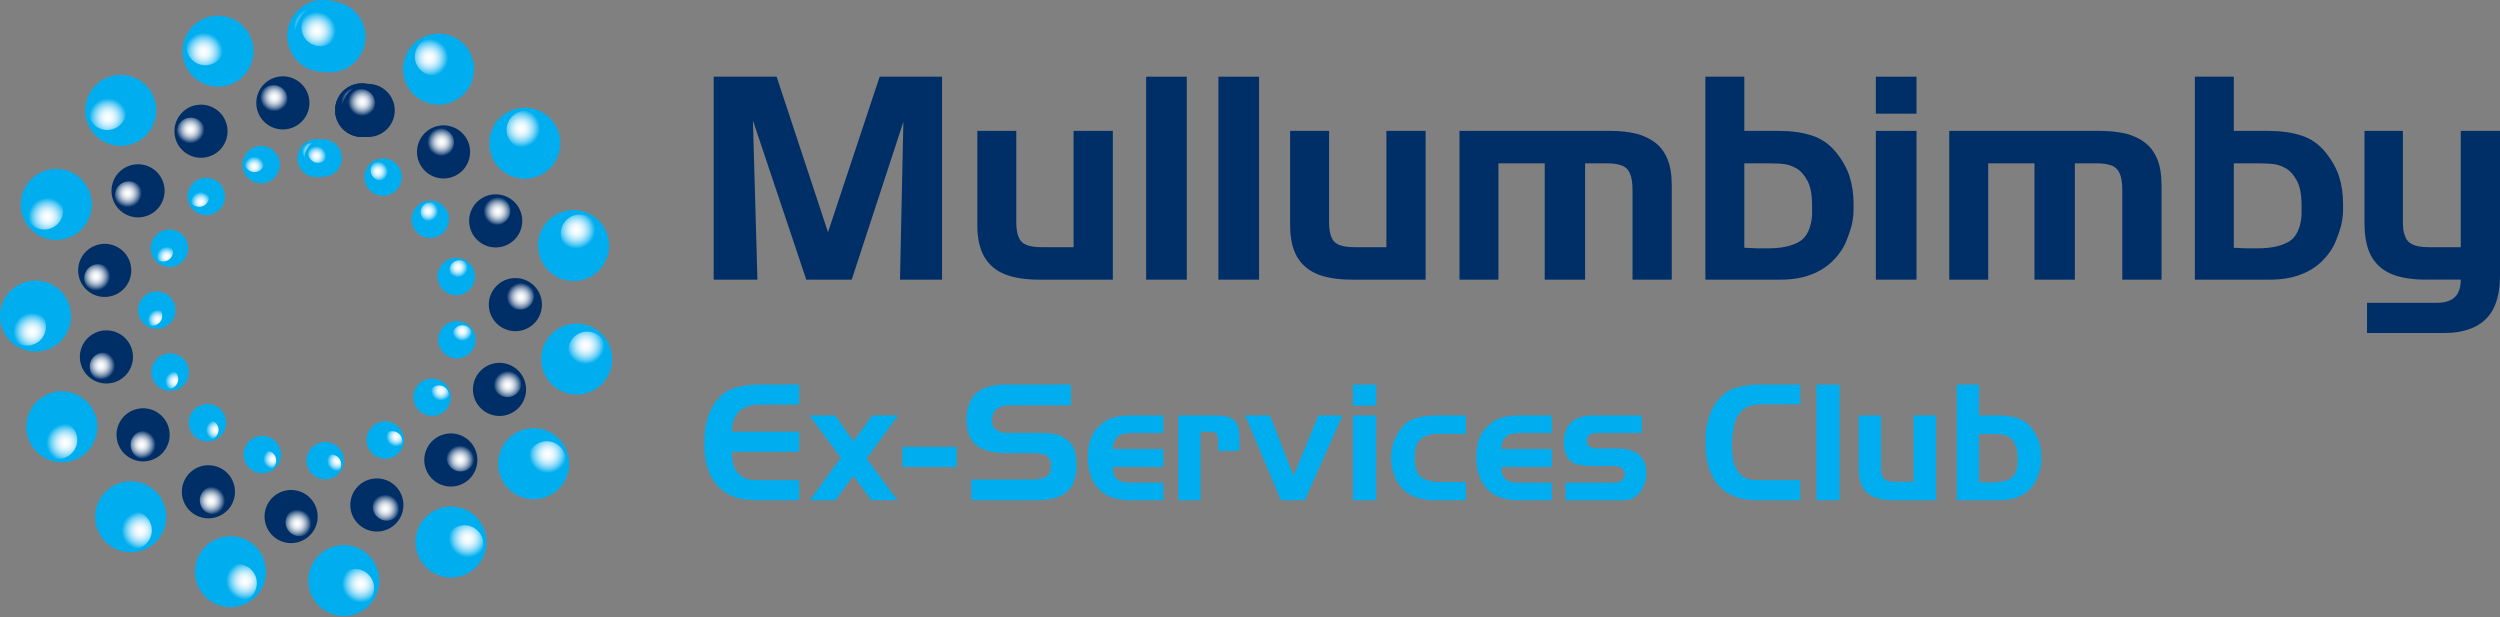 <?xml version="1.0" encoding="UTF-8"?>
<svg id="Layer_1" data-name="Layer 1" xmlns="http://www.w3.org/2000/svg" xmlns:xlink="http://www.w3.org/1999/xlink" viewBox="0 0 3532.91 872.05">
  <rect x="0" y="0" width="3532.91" height="872.05" fill="#808080" stroke="none"/>
  <defs>
    <style>
      .cls-1 {
        fill: url(#radial-gradient-39);
      }

      .cls-2 {
        fill: url(#radial-gradient-46);
      }

      .cls-3 {
        clip-path: url(#clippath-45);
      }

      .cls-4 {
        fill: url(#radial-gradient-7);
      }

      .cls-5 {
        fill: url(#radial-gradient-34);
      }

      .cls-6 {
        fill: url(#radial-gradient-10);
      }

      .cls-7 {
        fill: url(#radial-gradient-47);
      }

      .cls-8 {
        clip-path: url(#clippath-20);
      }

      .cls-9 {
        clip-path: url(#clippath-11);
      }

      .cls-10 {
        clip-path: url(#clippath-16);
      }

      .cls-11 {
        fill: url(#radial-gradient-48);
      }

      .cls-12 {
        fill: url(#radial-gradient-31);
      }

      .cls-13 {
        clip-path: url(#clippath-33);
      }

      .cls-14 {
        clip-path: url(#clippath-47);
      }

      .cls-15 {
        clip-path: url(#clippath-41);
      }

      .cls-16 {
        fill: url(#radial-gradient-28);
      }

      .cls-17 {
        clip-path: url(#clippath-32);
      }

      .cls-18 {
        fill: url(#radial-gradient-16);
      }

      .cls-19 {
        fill: url(#radial-gradient-20);
      }

      .cls-20 {
        fill: url(#radial-gradient-21);
      }

      .cls-21 {
        fill: url(#radial-gradient-8);
      }

      .cls-22 {
        fill: url(#radial-gradient-5);
      }

      .cls-23 {
        clip-path: url(#clippath-2);
      }

      .cls-24 {
        clip-path: url(#clippath-13);
      }

      .cls-25 {
        fill: url(#radial-gradient-4);
      }

      .cls-26 {
        clip-path: url(#clippath-37);
      }

      .cls-27 {
        clip-path: url(#clippath-46);
      }

      .cls-28 {
        clip-path: url(#clippath-25);
      }

      .cls-29 {
        fill: url(#radial-gradient-40);
      }

      .cls-30 {
        clip-path: url(#clippath-15);
      }

      .cls-31 {
        clip-path: url(#clippath-6);
      }

      .cls-32 {
        fill: #00aeef;
      }

      .cls-33 {
        clip-path: url(#clippath-40);
      }

      .cls-34 {
        clip-path: url(#clippath-26);
      }

      .cls-35 {
        fill: url(#radial-gradient-32);
      }

      .cls-36 {
        fill: url(#radial-gradient-25);
      }

      .cls-37 {
        fill: url(#radial-gradient-26);
      }

      .cls-38 {
        fill: url(#radial-gradient-22);
      }

      .cls-39 {
        clip-path: url(#clippath-7);
      }

      .cls-40 {
        fill: url(#radial-gradient-6);
      }

      .cls-41 {
        clip-path: url(#clippath-21);
      }

      .cls-42 {
        fill: url(#radial-gradient-19);
      }

      .cls-43 {
        clip-path: url(#clippath-34);
      }

      .cls-44 {
        fill: url(#radial-gradient-12);
      }

      .cls-45 {
        clip-path: url(#clippath-1);
      }

      .cls-46 {
        clip-path: url(#clippath-4);
      }

      .cls-47 {
        clip-path: url(#clippath-38);
      }

      .cls-48 {
        fill: url(#radial-gradient-49);
      }

      .cls-49 {
        clip-path: url(#clippath-36);
      }

      .cls-50 {
        clip-path: url(#clippath-27);
      }

      .cls-51 {
        fill: url(#radial-gradient-41);
      }

      .cls-52 {
        fill: url(#radial-gradient-35);
      }

      .cls-53 {
        fill: url(#radial-gradient);
      }

      .cls-54 {
        clip-path: url(#clippath-44);
      }

      .cls-55 {
        fill: url(#radial-gradient-27);
      }

      .cls-56 {
        fill: url(#radial-gradient-13);
      }

      .cls-57 {
        clip-path: url(#clippath-12);
      }

      .cls-58 {
        clip-path: url(#clippath-24);
      }

      .cls-59 {
        clip-path: url(#clippath-30);
      }

      .cls-60 {
        clip-path: url(#clippath-22);
      }

      .cls-61 {
        fill: url(#radial-gradient-43);
      }

      .cls-62 {
        fill: url(#radial-gradient-30);
      }

      .cls-63 {
        fill: url(#radial-gradient-24);
      }

      .cls-64 {
        clip-path: url(#clippath-9);
      }

      .cls-65 {
        fill: url(#radial-gradient-15);
      }

      .cls-66 {
        clip-path: url(#clippath);
      }

      .cls-67 {
        fill: url(#radial-gradient-2);
      }

      .cls-68 {
        clip-path: url(#clippath-50);
      }

      .cls-69 {
        clip-path: url(#clippath-48);
      }

      .cls-70 {
        clip-path: url(#clippath-39);
      }

      .cls-71 {
        fill: none;
      }

      .cls-72 {
        fill: url(#radial-gradient-38);
      }

      .cls-73 {
        clip-path: url(#clippath-19);
      }

      .cls-74 {
        fill: url(#radial-gradient-3);
      }

      .cls-75 {
        clip-path: url(#clippath-31);
      }

      .cls-76 {
        clip-path: url(#clippath-3);
      }

      .cls-77 {
        fill: url(#radial-gradient-42);
      }

      .cls-78 {
        clip-path: url(#clippath-43);
      }

      .cls-79 {
        clip-path: url(#clippath-8);
      }

      .cls-80 {
        fill: url(#radial-gradient-45);
      }

      .cls-81 {
        fill: url(#radial-gradient-17);
      }

      .cls-82 {
        fill: url(#radial-gradient-33);
      }

      .cls-83 {
        clip-path: url(#clippath-29);
      }

      .cls-84 {
        fill: url(#radial-gradient-14);
      }

      .cls-85 {
        clip-path: url(#clippath-18);
      }

      .cls-86 {
        clip-path: url(#clippath-14);
      }

      .cls-87 {
        clip-path: url(#clippath-17);
      }

      .cls-88 {
        clip-path: url(#clippath-5);
      }

      .cls-89 {
        fill: url(#radial-gradient-37);
      }

      .cls-90 {
        fill: #002f67;
      }

      .cls-91 {
        fill: url(#radial-gradient-29);
      }

      .cls-92 {
        clip-path: url(#clippath-42);
      }

      .cls-93 {
        clip-path: url(#clippath-10);
      }

      .cls-94 {
        clip-path: url(#clippath-23);
      }

      .cls-95 {
        fill: url(#radial-gradient-23);
      }

      .cls-96 {
        clip-path: url(#clippath-49);
      }

      .cls-97 {
        fill: url(#radial-gradient-36);
      }

      .cls-98 {
        fill: url(#radial-gradient-11);
      }

      .cls-99 {
        fill: url(#radial-gradient-18);
      }

      .cls-100 {
        fill: url(#radial-gradient-9);
      }

      .cls-101 {
        clip-path: url(#clippath-28);
      }

      .cls-102 {
        fill: url(#radial-gradient-44);
      }

      .cls-103 {
        clip-path: url(#clippath-35);
      }
    </style>
    <clipPath id="clippath">
      <path class="cls-71" d="m416.16,37.02c0,14.93,12.11,27.03,27.05,27.03s27.04-12.1,27.04-27.03-12.1-27.05-27.04-27.05-27.05,12.11-27.05,27.05"/>
    </clipPath>
    <radialGradient id="radial-gradient" cx="1023.9" cy="1044.73" fx="1023.9" fy="1044.73" r="9.97" gradientTransform="translate(-2333.21 2869.9) scale(2.71 -2.71)" gradientUnits="userSpaceOnUse">
      <stop offset="0" stop-color="#fff"/>
      <stop offset=".11" stop-color="#fafdfe"/>
      <stop offset=".24" stop-color="#edf9fd"/>
      <stop offset=".37" stop-color="#d8f2fc"/>
      <stop offset=".5" stop-color="#b9e8fa"/>
      <stop offset=".63" stop-color="#92dcf8"/>
      <stop offset=".77" stop-color="#62cdf5"/>
      <stop offset=".9" stop-color="#2bbbf1"/>
      <stop offset="1" stop-color="#00aeef"/>
      <stop offset="1" stop-color="#00aeef"/>
    </radialGradient>
    <clipPath id="clippath-1">
      <path class="cls-71" d="m425.77,216.45c0,7.87,6.38,14.26,14.25,14.26s14.24-6.39,14.24-14.26-6.38-14.24-14.24-14.24-14.25,6.39-14.25,14.24"/>
    </clipPath>
    <radialGradient id="radial-gradient-2" cx="629.9" cy="1093.12" fx="629.9" fy="1093.12" r="9.98" gradientTransform="translate(-459.55 1777.54) scale(1.43 -1.43)" xlink:href="#radial-gradient"/>
    <clipPath id="clippath-2">
      <path class="cls-71" d="m480.98,145.49c0,11.18,9.05,20.23,20.21,20.23s20.24-9.05,20.24-20.23-9.05-20.23-20.24-20.23-20.21,9.07-20.21,20.23"/>
    </clipPath>
    <radialGradient id="radial-gradient-3" cx="902.58" cy="1057.04" fx="902.58" fy="1057.04" r="9.97" gradientTransform="translate(-1329.42 2289.38) scale(2.03 -2.03)" gradientUnits="userSpaceOnUse">
      <stop offset="0" stop-color="#fff"/>
      <stop offset=".11" stop-color="#fafbfc"/>
      <stop offset=".24" stop-color="#edf0f4"/>
      <stop offset=".37" stop-color="#d8dfe7"/>
      <stop offset=".5" stop-color="#b9c6d5"/>
      <stop offset=".63" stop-color="#92a6be"/>
      <stop offset=".77" stop-color="#627fa2"/>
      <stop offset=".9" stop-color="#2b5281"/>
      <stop offset="1" stop-color="#002f67"/>
      <stop offset="1" stop-color="#002f67"/>
    </radialGradient>
    <clipPath id="clippath-3">
      <path class="cls-71" d="m416.16,37.02c0,14.93,12.11,27.03,27.05,27.03s27.04-12.1,27.04-27.03-12.1-27.05-27.04-27.05-27.05,12.11-27.05,27.05"/>
    </clipPath>
    <clipPath id="clippath-4">
      <path class="cls-71" d="m425.77,216.45c0,7.87,6.38,14.26,14.25,14.26s14.24-6.39,14.24-14.26-6.38-14.24-14.24-14.24-14.25,6.39-14.25,14.24"/>
    </clipPath>
    <radialGradient id="radial-gradient-4" cx="629.9" cy="1093.12" fx="629.9" fy="1093.12" r="9.98" gradientTransform="translate(-459.55 1777.54) scale(1.43 -1.43)" xlink:href="#radial-gradient"/>
    <clipPath id="clippath-5">
      <path class="cls-71" d="m480.98,145.49c0,11.18,9.05,20.23,20.21,20.23s20.24-9.05,20.24-20.23-9.05-20.23-20.24-20.23-20.21,9.07-20.21,20.23"/>
    </clipPath>
    <clipPath id="clippath-6">
      <path class="cls-71" d="m425.97,38.5c0,14.78,12,26.78,26.78,26.78s26.79-12,26.79-26.78-12-26.78-26.79-26.78-26.78,12-26.78,26.78"/>
    </clipPath>
    <radialGradient id="radial-gradient-5" cx="1022.55" cy="1045.78" fx="1022.55" fy="1045.78" r="9.98" gradientTransform="translate(-2292.68 2846.3) scale(2.68 -2.68)" xlink:href="#radial-gradient"/>
    <clipPath id="clippath-7">
      <path class="cls-71" d="m435.5,216.18c0,7.79,6.31,14.1,14.1,14.1s14.11-6.31,14.11-14.1-6.32-14.11-14.11-14.11-14.1,6.31-14.1,14.11"/>
    </clipPath>
    <radialGradient id="radial-gradient-6" cx="627.72" cy="1095.57" fx="627.72" fy="1095.57" r="9.97" gradientTransform="translate(-437.99 1765.31) scale(1.41 -1.41)" xlink:href="#radial-gradient"/>
    <clipPath id="clippath-8">
      <path class="cls-71" d="m490.14,145.91c0,11.05,8.96,20.02,20.02,20.02s20.03-8.97,20.03-20.02-8.96-20.04-20.03-20.04-20.02,8.97-20.02,20.04"/>
    </clipPath>
    <radialGradient id="radial-gradient-7" cx="901.31" cy="1059.09" fx="901.31" fy="1059.09" r="9.97" gradientTransform="translate(-1299.75 2272.67) scale(2.01 -2.01)" xlink:href="#radial-gradient-3"/>
    <clipPath id="clippath-9">
      <path class="cls-71" d="m588.46,68.92c-6.02,13.52.06,29.34,13.58,35.35,13.5,6.02,29.34-.06,35.35-13.57,6.01-13.51-.07-29.33-13.58-35.35-3.54-1.58-7.23-2.32-10.87-2.32-10.25,0-20.03,5.91-24.48,15.89"/>
    </clipPath>
    <radialGradient id="radial-gradient-8" cx="1041.5" cy="861.84" fx="1041.5" fy="861.84" r="9.97" gradientTransform="translate(-2882.7 1056.33) rotate(24) scale(2.68 -2.68)" xlink:href="#radial-gradient"/>
    <clipPath id="clippath-10">
      <path class="cls-71" d="m524.89,235.11c-3.17,7.11.04,15.45,7.15,18.61,7.11,3.18,15.45-.02,18.62-7.14,3.17-7.11-.04-15.45-7.15-18.62-1.87-.83-3.81-1.22-5.73-1.22-5.4,0-10.55,3.11-12.9,8.37"/>
    </clipPath>
    <radialGradient id="radial-gradient-9" cx="663.46" cy="746.17" fx="663.46" fy="746.17" r="9.97" gradientTransform="translate(-516.29 -696.77) rotate(90) scale(1.41 -1.41)" xlink:href="#radial-gradient"/>
    <clipPath id="clippath-11">
      <path class="cls-71" d="m603.4,193.14c-4.5,10.11.04,21.94,10.15,26.46,10.11,4.49,21.93-.06,26.44-10.15,4.5-10.12-.05-21.95-10.15-26.45-2.64-1.18-5.41-1.73-8.14-1.73-7.67,0-14.99,4.42-18.3,11.88"/>
    </clipPath>
    <radialGradient id="radial-gradient-10" cx="926.08" cy="812.81" fx="926.08" fy="812.81" r="9.97" gradientTransform="translate(-1741.12 935.98) rotate(24) scale(2.01 -2.01)" xlink:href="#radial-gradient-3"/>
    <clipPath id="clippath-12">
      <path class="cls-71" d="m724.75,163.39c-10.99,9.89-11.88,26.81-1.98,37.81,9.89,10.99,26.83,11.87,37.82,1.99,10.99-9.89,11.88-26.83,1.97-37.81-5.29-5.89-12.57-8.87-19.91-8.87-6.38,0-12.79,2.27-17.9,6.89"/>
    </clipPath>
    <radialGradient id="radial-gradient-11" cx="1133.65" cy="701.06" fx="1133.65" fy="701.06" r="9.97" gradientTransform="translate(-1138.55 -2859.99) rotate(90) scale(2.68 -2.68)" xlink:href="#radial-gradient"/>
    <clipPath id="clippath-13">
      <path class="cls-71" d="m599.09,289.34c-5.79,5.21-6.26,14.13-1.06,19.93,5.21,5.79,14.13,6.25,19.92,1.03,5.8-5.2,6.26-14.13,1.05-19.91-2.78-3.1-6.63-4.67-10.48-4.67-3.36,0-6.75,1.19-9.43,3.61"/>
    </clipPath>
    <radialGradient id="radial-gradient-12" cx="838.18" cy="441" fx="838.18" fy="441" r="9.97" gradientTransform="translate(-14.43 -885.16) rotate(90) scale(1.41 -1.41)" xlink:href="#radial-gradient"/>
    <clipPath id="clippath-14">
      <path class="cls-71" d="m687.86,282.93c-8.22,7.4-8.89,20.08-1.48,28.28,7.4,8.22,20.06,8.89,28.28,1.48,8.22-7.39,8.88-20.05,1.48-28.28-3.95-4.39-9.4-6.62-14.88-6.62-4.78,0-9.58,1.7-13.4,5.14"/>
    </clipPath>
    <radialGradient id="radial-gradient-13" cx="1049.57" cy="597.79" fx="1049.57" fy="597.79" r="9.97" gradientTransform="translate(-498.49 -1809.48) rotate(90) scale(2.01 -2.01)" xlink:href="#radial-gradient-3"/>
    <clipPath id="clippath-15">
      <path class="cls-71" d="m810.97,304.43c-14.06,4.57-21.76,19.68-17.19,33.74,4.57,14.07,19.68,21.77,33.74,17.2,14.07-4.57,21.77-19.68,17.2-33.73-3.67-11.33-14.17-18.52-25.45-18.52-2.74,0-5.54.42-8.29,1.31"/>
    </clipPath>
    <radialGradient id="radial-gradient-14" cx="1282.79" cy="591.49" fx="1282.79" fy="591.49" r="9.97" gradientTransform="translate(-1755.43 -2454.91) rotate(72) scale(2.68 -2.68)" xlink:href="#radial-gradient"/>
    <clipPath id="clippath-16">
      <path class="cls-71" d="m644.94,368.39c-7.42,2.41-11.47,10.36-9.06,17.77,2.41,7.4,10.36,11.45,17.78,9.06,7.4-2.41,11.45-10.37,9.05-17.78-1.94-5.97-7.47-9.76-13.42-9.76-1.44,0-2.9.24-4.35.7"/>
    </clipPath>
    <radialGradient id="radial-gradient-15" cx="1121.59" cy="233.47" fx="1121.59" fy="233.47" r="9.97" gradientTransform="translate(319.48 -1204.09) rotate(90) scale(1.41 -1.41)" xlink:href="#radial-gradient"/>
    <clipPath id="clippath-17">
      <path class="cls-71" d="m728.65,398.66c-10.51,3.42-16.27,14.72-12.86,25.23,3.42,10.52,14.71,16.27,25.23,12.86,10.52-3.43,16.28-14.72,12.86-25.23-2.75-8.46-10.6-13.85-19.05-13.85-2.06,0-4.14.32-6.19,1"/>
    </clipPath>
    <radialGradient id="radial-gradient-16" cx="1249" cy="451.27" fx="1249" fy="451.27" r="9.97" gradientTransform="translate(-171.24 -2090.41) rotate(90) scale(2.01 -2.01)" xlink:href="#radial-gradient-3"/>
    <clipPath id="clippath-18">
      <path class="cls-71" d="m803.21,492.6c-1.54,14.71,9.13,27.88,23.84,29.43,14.7,1.54,27.87-9.12,29.43-23.84,1.54-14.7-9.13-27.87-23.84-29.42-.95-.11-1.89-.14-2.82-.14-13.53,0-25.16,10.23-26.61,23.98"/>
    </clipPath>
    <radialGradient id="radial-gradient-17" cx="1463.94" cy="552.47" fx="1463.94" fy="552.47" r="9.98" gradientTransform="translate(4761 -987.57) rotate(180) scale(2.68 -2.68)" xlink:href="#radial-gradient"/>
    <clipPath id="clippath-19">
      <path class="cls-71" d="m639.45,472.22c-.82,7.75,4.8,14.68,12.55,15.49,7.75.82,14.69-4.79,15.5-12.54.8-7.75-4.81-14.67-12.56-15.5-.5-.05-1-.08-1.48-.08-7.13,0-13.25,5.39-14,12.62"/>
    </clipPath>
    <radialGradient id="radial-gradient-18" cx="1465.85" cy="159.54" fx="1465.85" fy="159.54" r="9.97" gradientTransform="translate(2726.5 248.69) rotate(-179.99) scale(1.41 -1.41)" xlink:href="#radial-gradient"/>
    <clipPath id="clippath-20">
      <path class="cls-71" d="m697.1,539.18c-1.15,11,6.83,20.85,17.82,22.01,11,1.16,20.86-6.82,22.02-17.83,1.14-10.99-6.83-20.84-17.84-22-.71-.08-1.41-.12-2.11-.12-10.12,0-18.82,7.65-19.9,17.94"/>
    </clipPath>
    <radialGradient id="radial-gradient-19" cx="1491.29" cy="399.76" fx="1491.29" fy="399.76" r="9.96" gradientTransform="translate(3712.24 -260.84) rotate(-180) scale(2.01 -2.01)" xlink:href="#radial-gradient-3"/>
    <clipPath id="clippath-21">
      <path class="cls-71" d="m749.49,636.91c-7.4,12.81-3.01,29.19,9.8,36.59,12.81,7.39,29.18,3,36.57-9.8,7.4-12.82,3.02-29.2-9.8-36.59-4.21-2.43-8.81-3.58-13.35-3.58-9.26,0-18.26,4.8-23.22,13.38"/>
    </clipPath>
    <radialGradient id="radial-gradient-20" cx="1644.97" cy="590.65" fx="1644.97" fy="590.65" r="9.97" gradientTransform="translate(5190.87 -934.53) rotate(-180) scale(2.68 -2.68)" xlink:href="#radial-gradient"/>
    <clipPath id="clippath-22">
      <path class="cls-71" d="m608.17,551.69c-3.89,6.73-1.58,15.36,5.17,19.25,6.74,3.91,15.37,1.58,19.26-5.15,3.89-6.75,1.58-15.38-5.16-19.26-2.23-1.29-4.66-1.9-7.05-1.9-4.87,0-9.61,2.53-12.22,7.06"/>
    </clipPath>
    <radialGradient id="radial-gradient-21" cx="1809.31" cy="231.99" fx="1809.31" fy="231.99" r="9.97" gradientTransform="translate(1615.49 -1820.8) rotate(120) scale(1.41 -1.41)" xlink:href="#radial-gradient"/>
    <clipPath id="clippath-23">
      <path class="cls-71" d="m633.62,636.31c-5.54,9.58-2.26,21.83,7.32,27.36,9.58,5.52,21.83,2.25,27.35-7.34,5.54-9.58,2.26-21.84-7.32-27.36-3.15-1.82-6.6-2.69-9.99-2.69-6.92,0-13.66,3.59-17.36,10.02"/>
    </clipPath>
    <radialGradient id="radial-gradient-22" cx="1732.92" cy="450.56" fx="1732.92" fy="450.56" r="9.97" gradientTransform="translate(4132.15 -257.68) rotate(-180) scale(2.01 -2.01)" xlink:href="#radial-gradient-3"/>
    <clipPath id="clippath-24">
      <path class="cls-71" d="m640.57,747.36c-11.96,8.69-14.61,25.43-5.93,37.4,8.7,11.97,25.45,14.61,37.41,5.92,11.95-8.7,14.61-25.44,5.92-37.4-5.24-7.22-13.41-11.04-21.69-11.04-5.46,0-10.96,1.67-15.72,5.12"/>
    </clipPath>
    <radialGradient id="radial-gradient-23" cx="1795.08" cy="699.24" fx="1795.08" fy="699.24" r="9.97" gradientTransform="translate(5477.06 -1107.59) rotate(-179.99) scale(2.68 -2.68)" xlink:href="#radial-gradient"/>
    <clipPath id="clippath-25">
      <path class="cls-71" d="m546.13,612.02c-6.29,4.57-7.68,13.4-3.11,19.7,4.58,6.3,13.39,7.68,19.69,3.11,6.31-4.58,7.7-13.38,3.12-19.68-2.76-3.8-7.06-5.83-11.43-5.83-2.87,0-5.77.88-8.28,2.7"/>
    </clipPath>
    <radialGradient id="radial-gradient-24" cx="2094.82" cy="437.46" fx="2094.82" fy="437.46" r="9.97" gradientTransform="translate(3516.89 4.85) rotate(180) scale(1.41 -1.41)" xlink:href="#radial-gradient"/>
    <clipPath id="clippath-26">
      <path class="cls-71" d="m534.95,699.67c-8.95,6.5-10.93,19.03-4.43,27.98,6.51,8.95,19.02,10.92,27.97,4.42,8.95-6.5,10.93-19.01,4.43-27.96-3.91-5.4-10.02-8.27-16.22-8.27-4.08,0-8.2,1.25-11.75,3.83"/>
    </clipPath>
    <radialGradient id="radial-gradient-25" cx="1934.08" cy="595.07" fx="1934.08" fy="595.07" r="9.97" gradientTransform="translate(4431.45 -478.85) rotate(-180) scale(2.01 -2.01)" xlink:href="#radial-gradient-3"/>
    <clipPath id="clippath-27">
      <path class="cls-71" d="m496.33,804.69c-14.47,3.08-23.69,17.3-20.62,31.75,3.08,14.47,17.29,23.71,31.75,20.63,14.47-3.06,23.71-17.29,20.63-31.75-2.66-12.6-13.79-21.21-26.16-21.21-1.85,0-3.72.18-5.6.58"/>
    </clipPath>
    <radialGradient id="radial-gradient-26" cx="1888.21" cy="859.48" fx="1888.21" fy="859.48" r="9.97" gradientTransform="translate(5571.79 -1476.68) rotate(-180) scale(2.68 -2.68)" xlink:href="#radial-gradient"/>
    <clipPath id="clippath-28">
      <path class="cls-71" d="m465.12,642.64c-7.62,1.62-12.49,9.12-10.86,16.72,1.61,7.63,9.1,12.48,16.73,10.87,7.62-1.62,12.48-9.12,10.86-16.73-1.41-6.63-7.27-11.17-13.78-11.17-.97,0-1.96.11-2.94.31"/>
    </clipPath>
    <radialGradient id="radial-gradient-27" cx="2271.42" cy="741.46" fx="2271.42" fy="741.46" r="9.98" gradientTransform="translate(3391.66 -1036.89) rotate(168) scale(1.41 -1.41)" xlink:href="#radial-gradient"/>
    <clipPath id="clippath-29">
      <path class="cls-71" d="m419.24,718.17c-10.81,2.29-17.71,12.93-15.41,23.75,2.29,10.83,12.93,17.74,23.74,15.42,10.83-2.29,17.73-12.93,15.43-23.74-1.99-9.43-10.32-15.87-19.56-15.87-1.39,0-2.78.14-4.19.44"/>
    </clipPath>
    <radialGradient id="radial-gradient-28" cx="2058.24" cy="809.59" fx="2058.24" fy="809.59" r="9.97" gradientTransform="translate(4556.94 -887.97) rotate(-180) scale(2.01 -2.01)" xlink:href="#radial-gradient-3"/>
    <clipPath id="clippath-30">
      <path class="cls-71" d="m309.98,818.43c-3.07,14.46,6.16,28.67,20.62,31.76,14.46,3.07,28.68-6.15,31.75-20.62,3.08-14.46-6.15-28.7-20.62-31.76-1.89-.41-3.75-.59-5.6-.59-12.37,0-23.48,8.62-26.16,21.22"/>
    </clipPath>
    <radialGradient id="radial-gradient-29" cx="1908.13" cy="1043.5" fx="1908.13" fy="1043.5" r="9.97" gradientTransform="translate(3139.14 5947.99) rotate(-90) scale(2.68 -2.68)" xlink:href="#radial-gradient"/>
    <clipPath id="clippath-31">
      <path class="cls-71" d="m362.39,647.92c-1.62,7.63,3.24,15.11,10.86,16.72,7.62,1.63,15.11-3.25,16.73-10.86,1.63-7.61-3.24-15.12-10.86-16.72-.99-.21-1.98-.31-2.96-.31-6.51,0-12.37,4.55-13.77,11.17"/>
    </clipPath>
    <radialGradient id="radial-gradient-30" cx="2308.88" cy="1091.22" fx="2308.88" fy="1091.22" r="9.97" gradientTransform="translate(1920.29 3915.9) rotate(-90.01) scale(1.41 -1.41)" xlink:href="#radial-gradient"/>
    <clipPath id="clippath-32">
      <path class="cls-71" d="m282.75,702.84c-2.3,10.82,4.6,21.46,15.42,23.75,10.82,2.3,21.45-4.62,23.75-15.43,2.31-10.82-4.61-21.46-15.43-23.74-1.41-.31-2.8-.45-4.19-.45-9.25,0-17.57,6.45-19.56,15.87"/>
    </clipPath>
    <radialGradient id="radial-gradient-31" cx="2084.94" cy="1055.52" fx="2084.94" fy="1055.52" r="9.97" gradientTransform="translate(2422.52 4894.86) rotate(-89.99) scale(2.01 -2.01)" xlink:href="#radial-gradient-3"/>
    <clipPath id="clippath-33">
      <path class="cls-71" d="m166.1,733.55c-8.69,11.96-6.03,28.71,5.92,37.4,11.97,8.69,28.71,6.04,37.41-5.92,8.69-11.97,6.03-28.71-5.92-37.4-4.76-3.47-10.27-5.12-15.73-5.12-8.28,0-16.45,3.82-21.68,11.04"/>
    </clipPath>
    <radialGradient id="radial-gradient-32" cx="1851.53" cy="1219.49" fx="1851.53" fy="1219.49" r="9.97" gradientTransform="translate(3463.43 5721.09) rotate(-90) scale(2.68 -2.68)" xlink:href="#radial-gradient"/>
    <clipPath id="clippath-34">
      <path class="cls-71" d="m283.35,599.1c-4.58,6.3-3.18,15.13,3.11,19.71,6.3,4.58,15.13,3.16,19.71-3.13,4.58-6.3,3.18-15.11-3.12-19.69-2.5-1.82-5.4-2.69-8.29-2.69-4.35,0-8.65,2.01-11.41,5.8"/>
    </clipPath>
    <radialGradient id="radial-gradient-33" cx="2201.71" cy="1425.62" fx="2201.71" fy="1425.62" r="9.97" gradientTransform="translate(2311.44 3720.76) rotate(-90) scale(1.41 -1.41)" xlink:href="#radial-gradient"/>
    <clipPath id="clippath-35">
      <path class="cls-71" d="m188.26,616.86c-6.51,8.96-4.53,21.49,4.41,27.98,8.96,6.5,21.49,4.51,27.99-4.43,6.49-8.95,4.51-21.47-4.43-27.97-3.55-2.59-7.68-3.83-11.76-3.83-6.19,0-12.3,2.86-16.21,8.25"/>
    </clipPath>
    <radialGradient id="radial-gradient-34" cx="2008.98" cy="1291.16" fx="2008.98" fy="1291.16" r="9.97" gradientTransform="translate(2798.4 4663.56) rotate(-90) scale(2.01 -2.01)" xlink:href="#radial-gradient-3"/>
    <clipPath id="clippath-36">
      <path class="cls-71" d="m68.99,598.5c-12.81,7.4-17.2,23.76-9.79,36.58,7.39,12.8,23.76,17.19,36.57,9.79,12.81-7.38,17.2-23.78,9.8-36.57-4.97-8.59-13.96-13.39-23.22-13.39-4.54,0-9.15,1.16-13.36,3.59"/>
    </clipPath>
    <radialGradient id="radial-gradient-35" cx="1727.65" cy="1357.5" fx="1727.65" fy="1357.5" r="9.98" gradientTransform="translate(3727.97 5260.53) rotate(-90) scale(2.68 -2.68)" xlink:href="#radial-gradient"/>
    <clipPath id="clippath-37">
      <path class="cls-71" d="m230.77,523.37c-6.75,3.89-9.05,12.52-5.16,19.27,3.9,6.74,12.52,9.06,19.28,5.16,6.74-3.9,9.04-12.51,5.15-19.26-2.61-4.52-7.35-7.06-12.22-7.06-2.4,0-4.82.61-7.04,1.9"/>
    </clipPath>
    <radialGradient id="radial-gradient-36" cx="1967.28" cy="1687.23" fx="1967.28" fy="1687.23" r="9.97" gradientTransform="translate(3694.72 1751.63) rotate(-120) scale(1.41 -1.41)" xlink:href="#radial-gradient"/>
    <clipPath id="clippath-38">
      <path class="cls-71" d="m136.67,500.91c-9.57,5.53-12.85,17.79-7.32,27.37,5.52,9.57,17.77,12.86,27.35,7.32,9.58-5.53,12.87-17.77,7.33-27.35-3.71-6.43-10.44-10.02-17.36-10.02-3.4,0-6.84.87-10,2.68"/>
    </clipPath>
    <radialGradient id="radial-gradient-37" cx="1844.1" cy="1475.24" fx="1844.1" fy="1475.24" r="9.97" gradientTransform="translate(4563.93 2244.03) rotate(-120) scale(2.01 -2.01)" xlink:href="#radial-gradient-3"/>
    <clipPath id="clippath-39">
      <path class="cls-71" d="m35.34,434.94c-14.71,1.55-25.37,14.73-23.83,29.42,1.55,14.72,14.72,25.39,29.43,23.83,14.7-1.54,25.37-14.72,23.83-29.41-1.45-13.77-13.06-23.99-26.59-23.99-.94,0-1.88.05-2.84.15"/>
    </clipPath>
    <radialGradient id="radial-gradient-38" cx="1558.82" cy="1433.11" fx="1558.82" fy="1433.11" r="9.97" gradientTransform="translate(3886.37 4646.43) rotate(-90.01) scale(2.68 -2.68)" xlink:href="#radial-gradient"/>
    <clipPath id="clippath-40">
      <path class="cls-71" d="m213.7,432.11c-7.75.82-13.37,7.75-12.55,15.5.81,7.74,7.75,13.36,15.49,12.54,7.75-.81,13.36-7.74,12.55-15.49-.76-7.25-6.88-12.64-14.01-12.64-.49,0-.99.03-1.49.08"/>
    </clipPath>
    <radialGradient id="radial-gradient-39" cx="1646.66" cy="1831.09" fx="1646.66" fy="1831.09" r="9.97" gradientTransform="translate(3033.42 2491.03) rotate(-96) scale(1.41 -1.41)" xlink:href="#radial-gradient"/>
    <clipPath id="clippath-41">
      <path class="cls-71" d="m136.87,373.33c-11,1.16-18.98,11.01-17.82,22,1.16,11.01,11.01,18.99,22.01,17.83,11-1.16,18.97-11.02,17.82-22.01-1.09-10.29-9.77-17.93-19.89-17.93-.69,0-1.41.03-2.12.11"/>
    </clipPath>
    <radialGradient id="radial-gradient-40" cx="1618.55" cy="1576.76" fx="1618.55" fy="1576.76" r="9.98" gradientTransform="translate(3305.29 3643.49) rotate(-90) scale(2.01 -2.01)" xlink:href="#radial-gradient-3"/>
    <clipPath id="clippath-42">
      <path class="cls-71" d="m36.97,289.31c-4.57,14.06,3.13,29.17,17.2,33.74,14.06,4.57,29.17-3.13,33.74-17.19,4.57-14.06-3.14-29.18-17.2-33.74-2.75-.9-5.53-1.32-8.29-1.32-11.28,0-21.77,7.19-25.45,18.52"/>
    </clipPath>
    <radialGradient id="radial-gradient-41" cx="1373.83" cy="1433.54" fx="1373.83" fy="1433.54" r="9.97" gradientTransform="translate(-3624.7 4147.53) scale(2.68 -2.68)" xlink:href="#radial-gradient"/>
    <clipPath id="clippath-43">
      <path class="cls-71" d="m217.04,351.12c-2.41,7.4,1.65,15.37,9.04,17.77,7.42,2.41,15.37-1.65,17.77-9.06,2.4-7.4-1.65-15.35-9.06-17.76-1.45-.47-2.91-.7-4.36-.7-5.94,0-11.47,3.79-13.4,9.75"/>
    </clipPath>
    <radialGradient id="radial-gradient-42" cx="1295.3" cy="1831.63" fx="1295.3" fy="1831.63" r="9.97" gradientTransform="translate(-1600.46 2945.88) scale(1.41 -1.41)" xlink:href="#radial-gradient"/>
    <clipPath id="clippath-44">
      <path class="cls-71" d="m163.29,269.97c-3.42,10.53,2.33,21.83,12.85,25.25,10.51,3.42,21.83-2.35,25.23-12.87,3.41-10.52-2.34-21.82-12.86-25.23-2.06-.66-4.15-.99-6.2-.99-8.44,0-16.29,5.39-19.03,13.84"/>
    </clipPath>
    <radialGradient id="radial-gradient-43" cx="1370.58" cy="1577.22" fx="1370.58" fy="1577.22" r="9.97" gradientTransform="translate(-2568.9 3444.36) scale(2.01 -2.01)" xlink:href="#radial-gradient-3"/>
    <clipPath id="clippath-45">
      <path class="cls-71" d="m131.59,139.06c-9.89,10.98-9,27.92,1.99,37.81,10.98,9.9,27.92,9.02,37.82-1.99,9.88-10.98,9-27.9-1.99-37.81-5.11-4.61-11.52-6.88-17.9-6.87-7.33,0-14.63,2.98-19.92,8.85"/>
    </clipPath>
    <radialGradient id="radial-gradient-44" cx="1205.02" cy="1359.21" fx="1205.02" fy="1359.21" r="9.97" gradientTransform="translate(-3082.54 3806.82) scale(2.68 -2.68)" xlink:href="#radial-gradient"/>
    <clipPath id="clippath-46">
      <path class="cls-71" d="m270.94,268.77c-5.22,5.79-4.76,14.72,1.04,19.92,5.78,5.22,14.7,4.75,19.92-1.04,5.21-5.79,4.74-14.71-1.04-19.92-2.7-2.42-6.07-3.62-9.44-3.62-3.85,0-7.71,1.58-10.48,4.66"/>
    </clipPath>
    <radialGradient id="radial-gradient-45" cx="974.26" cy="1690.23" fx="974.26" fy="1690.23" r="9.97" gradientTransform="translate(-1095.56 2668.35) scale(1.41 -1.41)" xlink:href="#radial-gradient"/>
    <clipPath id="clippath-47">
      <path class="cls-71" d="m254.85,172.77c-7.42,8.22-6.75,20.89,1.47,28.29,8.23,7.4,20.89,6.74,28.28-1.48,7.41-8.22,6.74-20.88-1.48-28.28-3.83-3.46-8.63-5.15-13.41-5.15-5.47,0-10.93,2.24-14.88,6.62"/>
    </clipPath>
    <radialGradient id="radial-gradient-46" cx="1144.89" cy="1477.79" fx="1144.89" fy="1477.79" r="9.97" gradientTransform="translate(936.64 3880.44) rotate(-48) scale(2.01 -2.01)" xlink:href="#radial-gradient-3"/>
    <clipPath id="clippath-48">
      <path class="cls-71" d="m279.33,41.02c-13.51,6.02-19.6,21.84-13.57,35.35,6.02,13.52,21.84,19.6,35.34,13.58,13.51-6.01,19.59-21.86,13.58-35.35-4.44-9.97-14.23-15.89-24.48-15.89-3.64,0-7.33.74-10.87,2.32"/>
    </clipPath>
    <radialGradient id="radial-gradient-47" cx="1080.86" cy="1222.02" fx="1080.86" fy="1222.02" r="9.98" gradientTransform="translate(-2610.75 3346.72) scale(2.68 -2.68)" xlink:href="#radial-gradient"/>
    <clipPath id="clippath-49">
      <path class="cls-71" d="m353.87,216.21c-7.12,3.16-10.32,11.5-7.15,18.62,3.17,7.12,11.5,10.3,18.62,7.14,7.11-3.16,10.32-11.5,7.14-18.62-2.33-5.26-7.48-8.37-12.88-8.37-1.92,0-3.86.4-5.73,1.22"/>
    </clipPath>
    <radialGradient id="radial-gradient-48" cx="738.32" cy="1429.98" fx="738.32" fy="1429.98" r="9.97" gradientTransform="translate(-683.93 2251.09) scale(1.41 -1.41)" xlink:href="#radial-gradient"/>
    <clipPath id="clippath-50">
      <path class="cls-71" d="m378.2,121.96c-10.1,4.5-14.64,16.33-10.15,26.45,4.51,10.1,16.34,14.64,26.45,10.14,10.1-4.49,14.65-16.33,10.16-26.44-3.32-7.46-10.65-11.88-18.32-11.88-2.72,0-5.48.56-8.14,1.73"/>
    </clipPath>
    <radialGradient id="radial-gradient-49" cx="979.03" cy="1294.09" fx="979.03" fy="1294.09" r="9.97" gradientTransform="translate(-1578.66 2739.41) scale(2.01 -2.01)" xlink:href="#radial-gradient-3"/>
  </defs>
  <path class="cls-32" d="m507.59,50.69c0,27.99-22.7,50.69-50.69,50.69s-50.7-22.7-50.7-50.69S428.89,0,456.89,0s50.69,22.7,50.69,50.69"/>
  <g class="cls-66">
    <rect class="cls-53" x="416.16" y="9.97" width="54.09" height="54.08"/>
  </g>
  <path class="cls-32" d="m473.92,223.67c0,14.74-11.95,26.7-26.69,26.7s-26.7-11.96-26.7-26.7,11.95-26.71,26.7-26.71,26.69,11.95,26.69,26.71"/>
  <g class="cls-45">
    <rect class="cls-67" x="425.77" y="202.21" width="28.49" height="28.5"/>
  </g>
  <path class="cls-90" d="m549.35,155.72c0,20.94-16.97,37.91-37.91,37.91s-37.92-16.97-37.92-37.91,16.97-37.92,37.92-37.92,37.91,16.98,37.91,37.92"/>
  <g class="cls-23">
    <rect class="cls-74" x="480.98" y="125.26" width="40.45" height="40.46"/>
  </g>
  <path class="cls-32" d="m507.59,50.69c0,27.99-22.7,50.69-50.69,50.69s-50.7-22.7-50.7-50.69S428.89,0,456.89,0s50.69,22.7,50.69,50.69"/>
  <g class="cls-76">
    <rect class="cls-53" x="416.16" y="9.97" width="54.09" height="54.08"/>
  </g>
  <path class="cls-32" d="m473.92,223.67c0,14.74-11.95,26.7-26.69,26.7s-26.7-11.96-26.7-26.7,11.95-26.71,26.7-26.71,26.69,11.95,26.69,26.71"/>
  <g class="cls-46">
    <rect class="cls-25" x="425.77" y="202.21" width="28.49" height="28.5"/>
  </g>
  <path class="cls-90" d="m549.35,155.72c0,20.94-16.97,37.91-37.91,37.91s-37.92-16.97-37.92-37.91,16.97-37.92,37.92-37.92,37.91,16.98,37.91,37.92"/>
  <g class="cls-88">
    <rect class="cls-74" x="480.98" y="125.26" width="40.45" height="40.46"/>
  </g>
  <path class="cls-32" d="m516.5,52.05c0,27.72-22.47,50.19-50.19,50.19s-50.19-22.47-50.19-50.19S438.58,1.85,466.3,1.85s50.19,22.47,50.19,50.19"/>
  <g class="cls-31">
    <rect class="cls-22" x="425.97" y="11.72" width="53.57" height="53.57"/>
  </g>
  <path class="cls-32" d="m483.17,223.31c0,14.6-11.84,26.44-26.44,26.44s-26.43-11.84-26.43-26.44,11.83-26.43,26.43-26.43,26.44,11.83,26.44,26.43"/>
  <g class="cls-39">
    <rect class="cls-40" x="435.5" y="202.07" width="28.2" height="28.21"/>
  </g>
  <path class="cls-90" d="m557.84,156.04c0,20.74-16.81,37.55-37.55,37.55s-37.54-16.81-37.54-37.55,16.81-37.55,37.54-37.55,37.55,16.81,37.55,37.55"/>
  <g class="cls-79">
    <rect class="cls-4" x="490.14" y="125.87" width="40.05" height="40.06"/>
  </g>
  <path class="cls-32" d="m665.65,118.12c-11.29,25.31-40.95,36.71-66.27,25.44-25.33-11.28-36.72-40.96-25.45-66.28,11.28-25.33,40.95-36.72,66.27-25.44,25.33,11.27,36.72,40.95,25.45,66.28"/>
  <g class="cls-64">
    <polygon class="cls-21" points="592.53 30.39 664.67 62.51 633.32 132.94 561.17 100.81 592.53 30.39"/>
  </g>
  <path class="cls-32" d="m565.54,261.02c-5.94,13.33-21.56,19.34-34.91,13.39-13.33-5.93-19.33-21.56-13.4-34.9,5.94-13.34,21.56-19.33,34.91-13.4,13.34,5.94,19.33,21.58,13.4,34.91"/>
  <g class="cls-93">
    <rect class="cls-100" x="517.47" y="221.02" width="40.61" height="41.6" transform="translate(98.16 634.78) rotate(-66)"/>
  </g>
  <path class="cls-90" d="m661.12,229.94c-8.44,18.93-30.63,27.46-49.57,19.03-18.95-8.44-27.46-30.63-19.03-49.57,8.43-18.94,30.63-27.47,49.56-19.02,18.94,8.42,27.47,30.62,19.03,49.56"/>
  <g class="cls-9">
    <polygon class="cls-6" points="606.44 164.32 660.4 188.34 636.94 241.02 582.99 216.99 606.44 164.32"/>
  </g>
  <path class="cls-32" d="m775.25,239.71c-20.61,18.55-52.34,16.89-70.89-3.71-18.55-20.6-16.89-52.34,3.71-70.89,20.6-18.55,52.35-16.89,70.9,3.72,18.55,20.61,16.88,52.34-3.72,70.89"/>
  <g class="cls-57">
    <rect class="cls-98" x="701.6" y="143.84" width="82.13" height="81.91" transform="translate(67.11 544.41) rotate(-42)"/>
  </g>
  <path class="cls-32" d="m625.68,329.54c-10.85,9.78-27.57,8.9-37.33-1.96-9.78-10.85-8.9-27.56,1.96-37.34,10.85-9.76,27.57-8.88,37.33,1.96,9.77,10.84,8.9,27.55-1.96,37.33"/>
  <g class="cls-24">
    <rect class="cls-44" x="586.89" y="279.06" width="43.26" height="43.13" transform="translate(-44.85 484.41) rotate(-42)"/>
  </g>
  <path class="cls-90" d="m725.64,340.02c-15.41,13.88-39.14,12.63-53.03-2.78-13.87-15.41-12.63-39.15,2.79-53.02,15.41-13.87,39.14-12.63,53.02,2.78,13.88,15.42,12.63,39.15-2.78,53.02"/>
  <g class="cls-86">
    <rect class="cls-56" x="670.54" y="268.31" width="61.44" height="61.28" transform="translate(-19.92 546) rotate(-42)"/>
  </g>
  <path class="cls-32" d="m826.07,394.71c-26.37,8.56-54.69-5.87-63.25-32.23-8.57-26.37,5.86-54.69,32.23-63.26,26.37-8.57,54.68,5.86,63.25,32.24,8.57,26.36-5.85,54.68-32.22,63.25"/>
  <g class="cls-30">
    <polygon class="cls-84" points="843.55 285.46 865.98 354.52 794.95 377.59 772.51 308.54 843.55 285.46"/>
  </g>
  <path class="cls-32" d="m652.89,415.93c-13.88,4.51-28.81-3.09-33.32-16.97-4.5-13.89,3.09-28.8,16.98-33.32,13.88-4.5,28.79,3.1,33.31,16.98,4.51,13.89-3.09,28.81-16.97,33.31"/>
  <g class="cls-10">
    <rect class="cls-65" x="629.63" y="363.54" width="39.33" height="38.24" transform="translate(-86.47 219.36) rotate(-18)"/>
  </g>
  <path class="cls-90" d="m739.94,466.17c-19.72,6.41-40.9-4.38-47.32-24.1-6.41-19.71,4.39-40.9,24.1-47.32,19.73-6.4,40.91,4.4,47.32,24.11,6.4,19.73-4.39,40.92-24.1,47.31"/>
  <g class="cls-87">
    <rect class="cls-18" x="706.91" y="391.76" width="55.87" height="54.31" transform="translate(-93.47 247.53) rotate(-18)"/>
  </g>
  <path class="cls-32" d="m809.71,557.38c-27.56-2.9-47.57-27.59-44.67-55.17,2.89-27.56,27.59-47.57,55.16-44.67,27.58,2.89,47.57,27.59,44.68,55.17-2.9,27.56-27.61,47.57-55.17,44.66"/>
  <g class="cls-85">
    <rect class="cls-81" x="799.58" y="465.21" width="60.54" height="61.78" transform="translate(249.69 1269.52) rotate(-84)"/>
  </g>
  <path class="cls-32" d="m642.87,506.33c-14.52-1.53-25.06-14.53-23.53-29.05,1.53-14.52,14.53-25.05,29.06-23.53,14.52,1.53,25.05,14.53,23.52,29.05-1.52,14.52-14.53,25.06-29.05,23.53"/>
  <g class="cls-73">
    <rect class="cls-99" x="637.52" y="457.8" width="31.89" height="32.53" transform="translate(113.75 1074.45) rotate(-84.01)"/>
  </g>
  <path class="cls-90" d="m701.96,587.63c-20.62-2.16-35.58-20.64-33.41-41.25,2.17-20.63,20.64-35.59,41.26-33.42,20.62,2.16,35.58,20.64,33.41,41.27-2.17,20.62-20.64,35.58-41.26,33.4"/>
  <g class="cls-8">
    <rect class="cls-42" x="694.37" y="518.69" width="45.3" height="46.21" transform="translate(103.27 1198.28) rotate(-84)"/>
  </g>
  <path class="cls-32" d="m729.08,698.74c-24.01-13.86-32.23-44.56-18.37-68.57,13.87-24.02,44.56-32.25,68.57-18.38,24,13.86,32.23,44.56,18.37,68.58-13.85,24-44.56,32.23-68.56,18.37"/>
  <g class="cls-41">
    <rect class="cls-19" x="732.55" y="611.38" width="80.26" height="81.66" transform="translate(-178.48 995.28) rotate(-60)"/>
  </g>
  <path class="cls-32" d="m597.43,584.24c-12.65-7.29-16.97-23.46-9.68-36.11,7.3-12.64,23.47-16.97,36.11-9.67,12.63,7.3,16.97,23.46,9.67,36.11-7.3,12.64-23.47,16.97-36.11,9.67"/>
  <g class="cls-60">
    <polygon class="cls-20" points="649.58 552.18 628.45 588.8 591.2 567.29 612.34 530.68 649.58 552.18"/>
  </g>
  <path class="cls-90" d="m618.34,682.55c-17.96-10.37-24.1-33.33-13.74-51.28,10.37-17.97,33.33-24.12,51.29-13.75,17.95,10.36,24.1,33.34,13.73,51.29-10.36,17.96-33.32,24.11-51.28,13.74"/>
  <g class="cls-94">
    <rect class="cls-38" x="620.94" y="617.21" width="60.03" height="61.07" transform="translate(-235.48 887.62) rotate(-60)"/>
  </g>
  <path class="cls-32" d="m596.78,795.52c-16.3-22.43-11.32-53.81,11.1-70.11,22.43-16.29,53.82-11.32,70.12,11.09,16.3,22.43,11.32,53.83-11.11,70.12-22.43,16.3-53.82,11.33-70.11-11.1"/>
  <g class="cls-58">
    <rect class="cls-95" x="614.96" y="729.85" width="82.7" height="81.9" transform="translate(-327.74 533.06) rotate(-36)"/>
  </g>
  <path class="cls-32" d="m523.08,637.39c-8.57-11.82-5.97-28.34,5.84-36.92,11.82-8.59,28.34-5.96,36.93,5.84,8.58,11.81,5.96,28.34-5.85,36.92-11.81,8.59-28.35,5.96-36.92-5.84"/>
  <g class="cls-28">
    <rect class="cls-63" x="532.65" y="602.79" width="43.55" height="43.13" transform="translate(-261.09 445.08) rotate(-36)"/>
  </g>
  <path class="cls-90" d="m502.2,735.7c-12.18-16.78-8.46-40.25,8.31-52.45,16.78-12.18,40.25-8.47,52.44,8.32,12.18,16.77,8.47,40.24-8.31,52.44-16.78,12.18-40.25,8.46-52.44-8.31"/>
  <g class="cls-34">
    <rect class="cls-36" x="515.8" y="686.58" width="61.85" height="61.26" transform="translate(-317.16 458.36) rotate(-36)"/>
  </g>
  <path class="cls-32" d="m436.74,830.89c-5.76-27.13,11.55-53.78,38.66-59.55,27.12-5.77,53.77,11.55,59.53,38.67,5.76,27.12-11.54,53.78-38.65,59.55-27.12,5.76-53.78-11.55-59.54-38.66"/>
  <g class="cls-50">
    <rect class="cls-37" x="467.45" y="798.63" width="68.91" height="66.99" transform="translate(-162.04 122.54) rotate(-12)"/>
  </g>
  <path class="cls-32" d="m433.73,656.44c-3.04-14.28,6.08-28.31,20.36-31.36,14.28-3.03,28.31,6.09,31.35,20.37,3.04,14.29-6.07,28.32-20.36,31.36-14.28,3.03-28.32-6.09-31.35-20.36"/>
  <g class="cls-101">
    <polygon class="cls-55" points="489.47 670.57 453.96 678.12 446.63 643.6 482.13 636.06 489.47 670.57"/>
  </g>
  <path class="cls-90" d="m374.67,737.76c-4.3-20.29,8.64-40.23,28.92-44.53,20.27-4.3,40.21,8.64,44.53,28.93,4.31,20.28-8.64,40.21-28.92,44.53-20.29,4.3-40.22-8.64-44.53-28.92"/>
  <g class="cls-83">
    <rect class="cls-16" x="397.65" y="713.64" width="51.53" height="50.1" transform="translate(-144.33 104.17) rotate(-12)"/>
  </g>
  <path class="cls-32" d="m276.63,797.49c5.76-27.12,32.42-44.43,59.54-38.67,27.12,5.77,44.42,32.42,38.65,59.54-5.77,27.12-32.41,44.43-59.53,38.66-27.12-5.76-44.43-32.42-38.67-59.53"/>
  <g class="cls-59">
    <rect class="cls-91" x="302.68" y="790.78" width="66.99" height="68.91" transform="translate(-540.93 982.47) rotate(-78)"/>
  </g>
  <path class="cls-32" d="m344.84,636.9c3.03-14.28,17.07-23.4,31.35-20.37,14.28,3.04,23.4,17.07,20.36,31.36-3.04,14.28-17.06,23.39-31.34,20.36-14.28-3.05-23.4-17.08-20.37-31.36"/>
  <g class="cls-75">
    <rect class="cls-62" x="358.55" y="633.37" width="35.29" height="36.29" transform="translate(-339.33 883.92) rotate(-77.99)"/>
  </g>
  <path class="cls-90" d="m257.81,687.17c4.31-20.29,24.25-33.23,44.53-28.93,20.29,4.33,33.23,24.26,28.92,44.54-4.31,20.29-24.25,33.23-44.53,28.92-20.29-4.3-33.23-24.24-28.92-44.53"/>
  <g class="cls-17">
    <rect class="cls-12" x="277.29" y="682.16" width="50.1" height="51.54" transform="translate(-452.96 856.56) rotate(-78.01)"/>
  </g>
  <path class="cls-32" d="m144.16,700.86c16.29-22.43,47.68-27.39,70.11-11.09,22.43,16.28,27.41,47.68,11.11,70.1-16.3,22.43-47.69,27.4-70.12,11.1-22.42-16.29-27.4-47.68-11.1-70.11"/>
  <g class="cls-13">
    <rect class="cls-35" x="146.81" y="709.72" width="81.9" height="82.7" transform="translate(-530.23 461.5) rotate(-54)"/>
  </g>
  <path class="cls-32" d="m271.79,581.89c8.58-11.81,25.11-14.42,36.92-5.84,11.82,8.58,14.43,25.12,5.86,36.92-8.59,11.81-25.11,14.43-36.93,5.84-11.81-8.57-14.42-25.11-5.85-36.92"/>
  <g class="cls-43">
    <rect class="cls-82" x="273.19" y="586.56" width="43.14" height="43.56" transform="translate(-370.65 489.19) rotate(-54)"/>
  </g>
  <path class="cls-90" d="m171.83,592.43c12.19-16.78,35.67-20.5,52.44-8.31,16.78,12.18,20.49,35.65,8.31,52.45-12.19,16.77-35.67,20.48-52.44,8.3-16.77-12.19-20.49-35.66-8.31-52.44"/>
  <g class="cls-103">
    <rect class="cls-5" x="173.82" y="599.05" width="61.25" height="61.85" transform="translate(-425.38 425.07) rotate(-54)"/>
  </g>
  <path class="cls-32" d="m62.24,559.7c24.01-13.86,54.71-5.63,68.57,18.38,13.86,24.01,5.63,54.71-18.37,68.58-24.01,13.86-54.71,5.63-68.56-18.39-13.87-24-5.64-54.7,18.37-68.57"/>
  <g class="cls-49">
    <rect class="cls-52" x="41.55" y="583.46" width="81.66" height="80.26" transform="translate(-300.76 124.73) rotate(-30)"/>
  </g>
  <path class="cls-32" d="m227.22,502.94c12.65-7.3,28.82-2.98,36.12,9.67,7.3,12.64,2.96,28.81-9.68,36.11-12.64,7.29-28.81,2.97-36.11-9.68-7.3-12.64-2.98-28.81,9.67-36.1"/>
  <g class="cls-26">
    <polygon class="cls-97" points="229.77 565.64 208.64 529.03 245.88 507.53 267.01 544.13 229.77 565.64"/>
  </g>
  <path class="cls-90" d="m131.62,471.9c17.96-10.37,40.92-4.22,51.28,13.74,10.37,17.95,4.22,40.91-13.73,51.28-17.96,10.37-40.92,4.22-51.29-13.74-10.36-17.95-4.22-40.91,13.74-51.28"/>
  <g class="cls-47">
    <polygon class="cls-89" points="135.25 560.94 105.24 508.95 158.13 478.42 188.14 530.4 135.25 560.94"/>
  </g>
  <path class="cls-32" d="m44.95,396.76c27.56-2.9,52.27,17.1,55.17,44.68,2.89,27.57-17.1,52.28-44.68,55.17-27.57,2.91-52.27-17.11-55.16-44.68-2.9-27.57,17.1-52.27,44.67-55.17"/>
  <g class="cls-70">
    <rect class="cls-72" x="7.25" y="432" width="61.78" height="60.55" transform="translate(-48.05 6.51) rotate(-5.99)"/>
  </g>
  <path class="cls-32" d="m218.75,412.01c14.52-1.52,27.53,9.01,29.05,23.53,1.53,14.52-9,27.53-23.52,29.05-14.52,1.52-27.52-9.01-29.05-23.53-1.53-14.52,9.01-27.52,23.52-29.05"/>
  <g class="cls-33">
    <polygon class="cls-1" points="200.66 464.07 197.32 432.35 229.68 428.95 233.01 460.66 200.66 464.07"/>
  </g>
  <path class="cls-90" d="m144.05,344.78c20.62-2.16,39.09,12.79,41.26,33.4,2.18,20.63-12.79,39.11-33.41,41.27-20.63,2.17-39.09-12.79-41.26-33.42-2.17-20.62,12.79-39.09,33.41-41.25"/>
  <g class="cls-15">
    <rect class="cls-29" x="115.85" y="371.13" width="46.21" height="45.27" transform="translate(-40.4 16.68) rotate(-6)"/>
  </g>
  <path class="cls-32" d="m95.02,241.14c26.37,8.57,40.79,36.88,32.22,63.26-8.57,26.37-36.88,40.8-63.25,32.23-26.36-8.56-40.79-36.89-32.22-63.26,8.57-26.35,36.88-40.79,63.25-32.23"/>
  <g class="cls-92">
    <rect class="cls-51" x="26.14" y="261.86" width="72.6" height="74.69" transform="translate(-241.41 266.14) rotate(-72)"/>
  </g>
  <path class="cls-32" d="m247.6,325.76c13.88,4.51,21.49,19.43,16.98,33.31-4.52,13.88-19.43,21.49-33.31,16.98-13.88-4.52-21.48-19.43-16.97-33.31,4.5-13.89,19.42-21.48,33.31-16.98"/>
  <g class="cls-78">
    <rect class="cls-77" x="211.32" y="336.67" width="38.24" height="39.33" transform="translate(-179.65 465.42) rotate(-72.01)"/>
  </g>
  <path class="cls-90" d="m206.7,233.95c19.71,6.41,30.51,27.59,24.1,47.32-6.4,19.71-27.59,30.5-47.31,24.1-19.72-6.41-30.51-27.59-24.1-47.31,6.41-19.72,27.59-30.51,47.31-24.11"/>
  <g class="cls-54">
    <rect class="cls-61" x="155.18" y="249.45" width="54.31" height="55.86" transform="translate(-137.82 365.06) rotate(-72)"/>
  </g>
  <path class="cls-32" d="m204.2,118.68c20.61,18.54,22.28,50.28,3.72,70.88-18.55,20.61-50.3,22.27-70.9,3.72-20.59-18.55-22.26-50.29-3.71-70.9,18.55-20.59,50.28-22.25,70.89-3.7"/>
  <g class="cls-3">
    <rect class="cls-102" x="110.53" y="117.42" width="81.91" height="82.14" transform="translate(-67.66 165.01) rotate(-48)"/>
  </g>
  <path class="cls-32" d="m309.18,258.04c10.85,9.77,11.73,26.49,1.95,37.33-9.76,10.85-26.47,11.73-37.33,1.95-10.85-9.76-11.73-26.48-1.96-37.33,9.77-10.86,26.48-11.74,37.33-1.96"/>
  <g class="cls-27">
    <rect class="cls-80" x="259.84" y="257.38" width="43.14" height="43.26" transform="translate(-114.23 301.46) rotate(-48)"/>
  </g>
  <path class="cls-90" d="m309.15,157.53c15.41,13.87,16.66,37.61,2.79,53.03-13.88,15.41-37.62,16.64-53.03,2.77-15.41-13.87-16.66-37.61-2.78-53.01,13.88-15.41,37.62-16.66,53.02-2.78"/>
  <g class="cls-14">
    <polygon class="cls-2" points="226.39 189.52 267.39 143.98 313.06 185.1 272.06 230.63 226.39 189.52"/>
  </g>
  <path class="cls-32" d="m353.95,51.94c11.28,25.31-.11,55-25.44,66.27-25.32,11.28-54.99-.1-66.27-25.44-11.28-25.33.1-55,25.44-66.28,25.33-11.27,55,.13,66.27,25.45"/>
  <g class="cls-69">
    <rect class="cls-7" x="250.72" y="28.78" width="78.98" height="77.11" transform="translate(-2.3 123.84) rotate(-24)"/>
  </g>
  <path class="cls-32" d="m393.17,221.95c5.93,13.33-.06,28.95-13.4,34.9-13.34,5.93-28.97-.06-34.9-13.41-5.93-13.33.06-28.95,13.39-34.89,13.34-5.95,28.97.06,34.91,13.39"/>
  <g class="cls-96">
    <rect class="cls-11" x="338.8" y="209.75" width="41.59" height="40.61" transform="translate(-62.48 166.15) rotate(-24)"/>
  </g>
  <path class="cls-90" d="m434.03,130.12c8.44,18.94-.09,41.14-19.03,49.56-18.94,8.44-41.14-.08-49.57-19.02-8.44-18.94.08-41.13,19.03-49.57,18.94-8.43,41.13.1,49.56,19.03"/>
  <g class="cls-68">
    <rect class="cls-48" x="356.83" y="112.8" width="59.06" height="57.66" transform="translate(-24.21 169.33) rotate(-23.99)"/>
  </g>
  <g>
    <path class="cls-90" d="m1070.38,395.19h-61.84V108.36h88.96l72.61,219.81,73-219.81h88.16v286.82h-59.44l4.79-223-73,223h-64.23l-75.4-224.99,6.38,224.99Z"/>
    <path class="cls-90" d="m1517.17,184.95h55.45v210.23h-104.52c-18.88,0-34.7-2.45-47.47-7.38-12.77-4.92-22.54-13.02-29.32-24.33-6.78-11.31-10.18-26.39-10.18-45.28v-133.24h55.05v129.25c0,8.51,1.06,15.43,3.19,20.75,2.12,5.33,5.84,9.05,11.17,11.17,5.31,2.13,12.5,3.19,21.54,3.19h45.08v-164.36Z"/>
    <path class="cls-90" d="m1619.69,108.36h57.45v286.82h-57.45V108.36Z"/>
    <path class="cls-90" d="m1721.81,108.36h57.44v286.82h-57.44V108.36Z"/>
    <path class="cls-90" d="m1959.17,184.95h55.46v210.23h-104.52c-18.89,0-34.71-2.45-47.47-7.38-12.77-4.92-22.54-13.02-29.32-24.33-6.78-11.31-10.17-26.39-10.17-45.28v-133.24h55.05v129.25c0,8.51,1.06,15.43,3.2,20.75,2.12,5.33,5.84,9.05,11.17,11.17,5.32,2.13,12.49,3.19,21.54,3.19h45.07v-164.36Z"/>
    <path class="cls-90" d="m2117.54,395.19h-55.05v-210.23h212.62c13.57,0,26.06,1.33,37.49,3.99,10.64,2.92,19.62,7.25,26.93,12.96,7.31,5.72,12.96,13.43,16.96,23.14,3.99,9.71,5.98,22,5.98,36.89v133.24h-55.44v-126.06c0-10.64-1.26-18.75-3.79-24.34-2.54-5.58-6.59-9.3-12.17-11.17-5.59-1.86-12.1-2.8-19.54-2.8h-31.52v164.36h-57.05v-164.36h-65.42v164.36Z"/>
    <path class="cls-90" d="m2409.96,395.19V108.36h55.05v76.59h48.27c18.09,0,33.85,2.19,47.28,6.58,13.43,4.38,24.73,12.23,33.91,23.54,9.18,11.31,15.61,22.8,19.34,34.51,3.72,11.71,5.59,24.47,5.59,38.29v7.58c0,7.18-.74,14.1-2.2,20.75-1.46,6.65-4.19,14.9-8.17,24.73-3.99,9.85-10.25,19.02-18.76,27.53-8.51,8.51-18.94,15.1-31.31,19.74-12.37,4.66-26.53,6.98-42.48,6.98h-106.51Zm89.36-164.36h-34.31v119.29l17.23.79h16.82c18.16,0,32.57-3.05,43.26-9.18,10.68-6.11,16.82-18.48,18.43-37.1v-13.97c0-15.68-2.26-27.58-6.78-35.69-4.53-8.11-9.57-13.77-15.15-16.96-5.59-3.19-11.11-5.19-16.56-5.99-5.45-.8-13.1-1.2-22.94-1.2Z"/>
    <path class="cls-90" d="m2650.9,108.36h57.45v52.26h-57.45v-52.26Zm0,76.59h57.45v210.23h-57.45v-210.23Z"/>
    <path class="cls-90" d="m2809.67,395.19h-55.05v-210.23h212.62c13.56,0,26.06,1.33,37.5,3.99,10.63,2.92,19.61,7.25,26.93,12.96,7.31,5.72,12.96,13.43,16.96,23.14,3.99,9.71,5.98,22,5.98,36.89v133.24h-55.45v-126.06c0-10.64-1.26-18.75-3.79-24.34-2.53-5.58-6.58-9.3-12.16-11.17-5.59-1.86-12.11-2.8-19.55-2.8h-31.52v164.36h-57.05v-164.36h-65.42v164.36Z"/>
    <path class="cls-90" d="m3101.69,395.19V108.36h55.05v76.59h48.27c18.08,0,33.84,2.19,47.28,6.58,13.43,4.38,24.72,12.23,33.91,23.54,9.18,11.31,15.62,22.8,19.35,34.51,3.72,11.71,5.59,24.47,5.59,38.29v7.58c0,7.18-.74,14.1-2.2,20.75-1.46,6.65-4.19,14.9-8.18,24.73-3.99,9.85-10.25,19.02-18.76,27.53-8.51,8.51-18.94,15.1-31.31,19.74-12.37,4.66-26.53,6.98-42.48,6.98h-106.51Zm89.36-164.36h-34.31v119.29l17.23.79h16.82c18.16,0,32.57-3.05,43.26-9.18,10.69-6.11,16.82-18.48,18.43-37.1v-13.97c0-15.68-2.26-27.58-6.78-35.69-4.53-8.11-9.58-13.77-15.16-16.96-5.59-3.19-11.11-5.19-16.56-5.99-5.45-.8-13.1-1.2-22.93-1.2Z"/>
    <path class="cls-90" d="m3432.38,349.31h45.08v-164.36h55.45v204.65c0,17.81-2.79,32.7-8.39,44.67-5.58,11.97-14.35,21.01-26.32,27.12-11.98,6.12-26.6,9.17-43.89,9.17h-109.31v-42.68h98.93c11.17,0,19.54-2.67,25.14-7.97,5.58-5.33,8.38-13.57,8.38-24.74h-49.07c-19.69,0-35.84-2.59-48.47-7.78-12.63-5.18-22.21-13.56-28.72-25.13-6.52-11.57-9.77-27.33-9.77-47.28v-130.05h54.25v125.27c0,6.64.21,11.43.6,14.36.4,2.93,1.45,6.58,3.19,10.97,1.74,4.39,5.19,7.78,10.37,10.18,5.19,2.4,12.7,3.59,22.55,3.59Z"/>
  </g>
  <g>
    <path class="cls-32" d="m1129.34,543.44v28.43h-56.41c-12.28,0-21.8,3.22-28.55,9.66-6.74,6.45-10.12,15.96-10.12,28.55h95.07v28.43h-95.07c0,13.65,2.5,23.24,7.5,28.77,5.01,5.54,9.66,8.79,13.99,9.78,4.32.99,10.04,1.48,17.17,1.48h56.41v28.43h-57.77c-10.92,0-20.21-.94-27.86-2.84-7.66-1.89-15.35-5.72-23.08-11.49-9.25-7.88-15.8-17.37-19.67-28.43-3.87-11.06-5.8-23.04-5.8-35.94l.45-9.78c0-5.91.6-11.68,1.82-17.29,1.21-5.61,2.73-10.92,4.55-15.91,1.82-5,3.94-9.4,6.37-13.2,2.42-3.79,5.98-8.03,10.69-12.74,4.7-4.7,10.38-8.14,17.06-10.34,6.67-2.2,12.92-3.67,18.76-4.43,5.83-.76,11.71-1.14,17.62-1.14h56.86Z"/>
    <path class="cls-32" d="m1180.73,706.96h-36.39l43.89-60.04-44.35-59.82h36.39l25.7,36.4,26.84-36.4h36.38l-44.57,60.73,43.67,59.13h-36.85l-25.47-34.57-25.25,34.57Z"/>
    <path class="cls-32" d="m1351.76,659.88h-76.41v-28.43h76.41v28.43Z"/>
    <path class="cls-32" d="m1423.18,543.44h90.29v29.33h-84.83c-17.9,0-26.84,7.13-26.84,21.38,0,6.07,2.05,10.47,6.14,13.2,3.94,3.03,9.17,4.55,15.69,4.55h45.26c8.8,0,16.61.6,23.43,1.82,6.21,1.36,12.62,5.04,19.22,11.02,6.6,5.99,9.89,17.1,9.89,33.32,0,4.4-.34,8.45-1.02,12.17-.68,3.71-2.05,8.07-4.1,13.07-2.04,5-5.54,9.41-10.46,13.2-4.93,3.79-10.8,6.45-17.63,7.96-6.22,1.68-14.25,2.5-24.11,2.5h-91.43v-29.33h85.98c8.49,0,15.04-1.25,19.67-3.76,4.63-2.5,6.94-7.24,6.94-14.21v-3.42c-.45-4.69-1.67-8.1-3.65-10.23-2.58-2.28-5.51-3.79-8.78-4.55-3.26-.76-7.18-1.14-11.73-1.14h-40.57c-17.47,0-30.95-3.64-40.44-10.92-9.5-7.27-14.24-19.48-14.24-36.62,0-8.64,1.44-16.37,4.32-23.2,2.88-6.82,6.82-12.09,11.83-15.81,5-3.71,10.76-6.32,17.29-7.84,5.91-1.66,13.87-2.5,23.88-2.5Z"/>
    <path class="cls-32" d="m1644.01,682.18v24.79h-46.17c-20.47,0-35.68-5.45-45.6-16.37-9.93-10.92-14.9-25.48-14.9-43.67s3.87-31.57,11.6-40.14c7.73-8.56,15.5-13.99,23.31-16.26,7.81-2.28,16.33-3.42,25.59-3.42h46.17v24.8h-41.85c-6.82,0-12.21.53-16.15,1.59-3.94,1.06-7.05,3.26-9.32,6.59-2.72,3.5-4.09,8.35-4.09,14.56h71.41v25.24h-71.41c0,6.22,1.09,10.96,3.3,14.22,2.19,3.26,5.34,5.49,9.43,6.71,3.94.91,9.48,1.36,16.6,1.36h42.08Z"/>
    <path class="cls-32" d="m1696.55,706.96h-31.38v-119.86h53.22c9.7,0,16.98,1.38,21.83,4.1,4.85,2.73,7.96,6.45,9.32,11.14,1.36,4.7,2.05,11.22,2.05,19.56v15.24h-30.02v-9.55c0-6.22-.38-10.34-1.14-12.4-.76-2.04-2.2-3.45-4.32-4.21-1.97-.3-3.72-.52-5.23-.68-1.52-.15-4.02-.22-7.51-.22h-6.82v96.89Z"/>
    <path class="cls-32" d="m1843.92,706.96h-33.66l-50.71-119.86h35.02l33.44,85.29,35.02-85.29h34.12l-53.23,119.86Z"/>
    <path class="cls-32" d="m1911.92,543.44h32.76v29.79h-32.76v-29.79Zm0,43.66h32.76v119.86h-32.76v-119.86Z"/>
    <path class="cls-32" d="m2034.29,681.26h37.3v25.7h-42.53c-8.95,0-17.25-1.02-24.9-3.07-7.66-2.05-14.45-5.83-20.36-11.38-5.91-5.53-10.39-12.4-13.42-20.58-3.03-8.19-4.55-16.38-4.55-24.56,0-5.77.6-11.26,1.82-16.49,1.21-5.23,3.26-10.5,6.14-15.81,2.87-5.31,6.14-9.93,9.78-13.88,5.3-5.15,10.72-8.48,16.25-10,5.53-1.52,10.74-2.58,15.58-3.18,4.85-.6,9.4-.92,13.64-.92h42.53v25.94h-40.49c-7.73,0-14.97,2.01-21.72,6.02-6.75,4.02-10.12,13.46-10.12,28.32s3.49,23.84,10.46,27.86c6.97,4.02,15.17,6.03,24.56,6.03Z"/>
    <path class="cls-32" d="m2193.03,682.18v24.79h-46.16c-20.47,0-35.68-5.45-45.6-16.37-9.94-10.92-14.9-25.48-14.9-43.67s3.87-31.57,11.6-40.14c7.73-8.56,15.5-13.99,23.32-16.26,7.8-2.28,16.33-3.42,25.59-3.42h46.16v24.8h-41.84c-6.83,0-12.21.53-16.15,1.59-3.94,1.06-7.05,3.26-9.33,6.59-2.73,3.5-4.09,8.35-4.09,14.56h71.41v25.24h-71.41c0,6.22,1.1,10.96,3.29,14.22,2.2,3.26,5.35,5.49,9.45,6.71,3.94.91,9.47,1.36,16.6,1.36h42.08Z"/>
    <path class="cls-32" d="m2293.56,706.96h-81.19v-24.79h66.63c11.22,0,16.83-4.02,16.83-12.05s-5.61-11.6-16.83-11.6h-27.52c-3.94,0-7.05-.08-9.32-.22-2.28-.16-5.54-.57-9.78-1.25-4.24-.68-8.11-2.19-11.6-4.55-3.5-2.35-6.15-5.83-7.97-10.46-1.81-4.62-2.73-10.2-2.73-16.71,0-25.48,14.1-38.22,42.31-38.22h67.78v24.8h-61.54c-9.61,0-14.95,2.65-16.02,7.96v3.86c0,6.67,5,10.01,15.01,10.01h28.88c5.76,0,11.04.64,15.81,1.93,4.78,1.29,8.99,3.34,12.62,6.14,3.64,2.81,6.48,6.36,8.53,10.69,2.05,4.32,3.07,9.29,3.07,14.9,0,6.82-.98,12.58-2.95,17.27-1.98,4.71-3.87,8.23-5.69,10.58-1.82,2.36-4.63,4.89-8.42,7.63-3.79,2.73-9.1,4.09-15.92,4.09Z"/>
    <path class="cls-32" d="m2543.97,543.44v27.97h-56.41c-10,0-17.97,2.39-23.88,7.17-5.91,4.78-9.7,10.08-11.37,15.92-1.67,5.84-2.88,11.23-3.64,16.15-.76,4.93-1.14,9.82-1.14,14.68v5.45c0,2.12.08,4.43.23,6.93.15,2.5.45,5.54.91,9.1.45,3.57,1.47,7.39,3.06,11.49,1.59,4.09,3.82,7.88,6.7,11.37,3.78,3.95,7.86,6.41,12.24,7.39,4.39.99,10.06,1.48,17.02,1.48h56.28v28.43h-57.58c-10.88,0-20.13-.94-27.77-2.84-7.62-1.89-15.3-5.72-23-11.49-9.21-7.88-15.76-17.37-19.61-28.43-3.85-11.06-5.77-23.04-5.77-35.94v-9.78c0-5.91.6-11.68,1.81-17.29,1.22-5.61,2.74-10.92,4.55-15.91,1.82-5,3.94-9.4,6.37-13.2,2.43-3.79,5.99-8.03,10.7-12.74,4.69-4.7,10.38-8.14,17.05-10.34,6.67-2.2,12.92-3.67,18.77-4.43,5.83-.76,11.7-1.14,17.62-1.14h56.86Z"/>
    <path class="cls-32" d="m2566.93,543.44h32.74v163.52h-32.74v-163.52Z"/>
    <path class="cls-32" d="m2704.3,587.1h31.61v119.86h-59.58c-10.77,0-19.79-1.4-27.07-4.2-7.28-2.81-12.85-7.43-16.71-13.87-3.87-6.45-5.81-15.05-5.81-25.82v-75.97h31.39v73.7c0,4.85.6,8.8,1.81,11.83,1.22,3.03,3.34,5.15,6.37,6.37,3.04,1.21,7.13,1.82,12.28,1.82h25.7v-93.71Z"/>
    <path class="cls-32" d="m2765.25,706.96v-163.52h31.39v43.66h27.52c10.3,0,19.29,1.26,26.95,3.76,7.65,2.5,14.1,6.97,19.33,13.42,5.24,6.44,8.91,13,11.03,19.66,2.12,6.68,3.19,13.96,3.19,21.84v4.32c0,4.09-.42,8.04-1.25,11.82-.83,3.8-2.38,8.5-4.66,14.11-2.27,5.61-5.83,10.84-10.68,15.69-4.86,4.86-10.81,8.61-17.86,11.26-7.04,2.66-15.12,3.98-24.22,3.98h-60.73Zm50.95-93.7h-19.55v68l9.83.46h9.58c10.35,0,18.57-1.74,24.67-5.23,6.09-3.49,9.58-10.54,10.51-21.15v-7.96c0-8.95-1.29-15.73-3.87-20.36-2.58-4.62-5.46-7.85-8.65-9.67-3.19-1.82-6.33-2.95-9.44-3.41-3.11-.46-7.47-.68-13.08-.68Z"/>
  </g>
</svg>